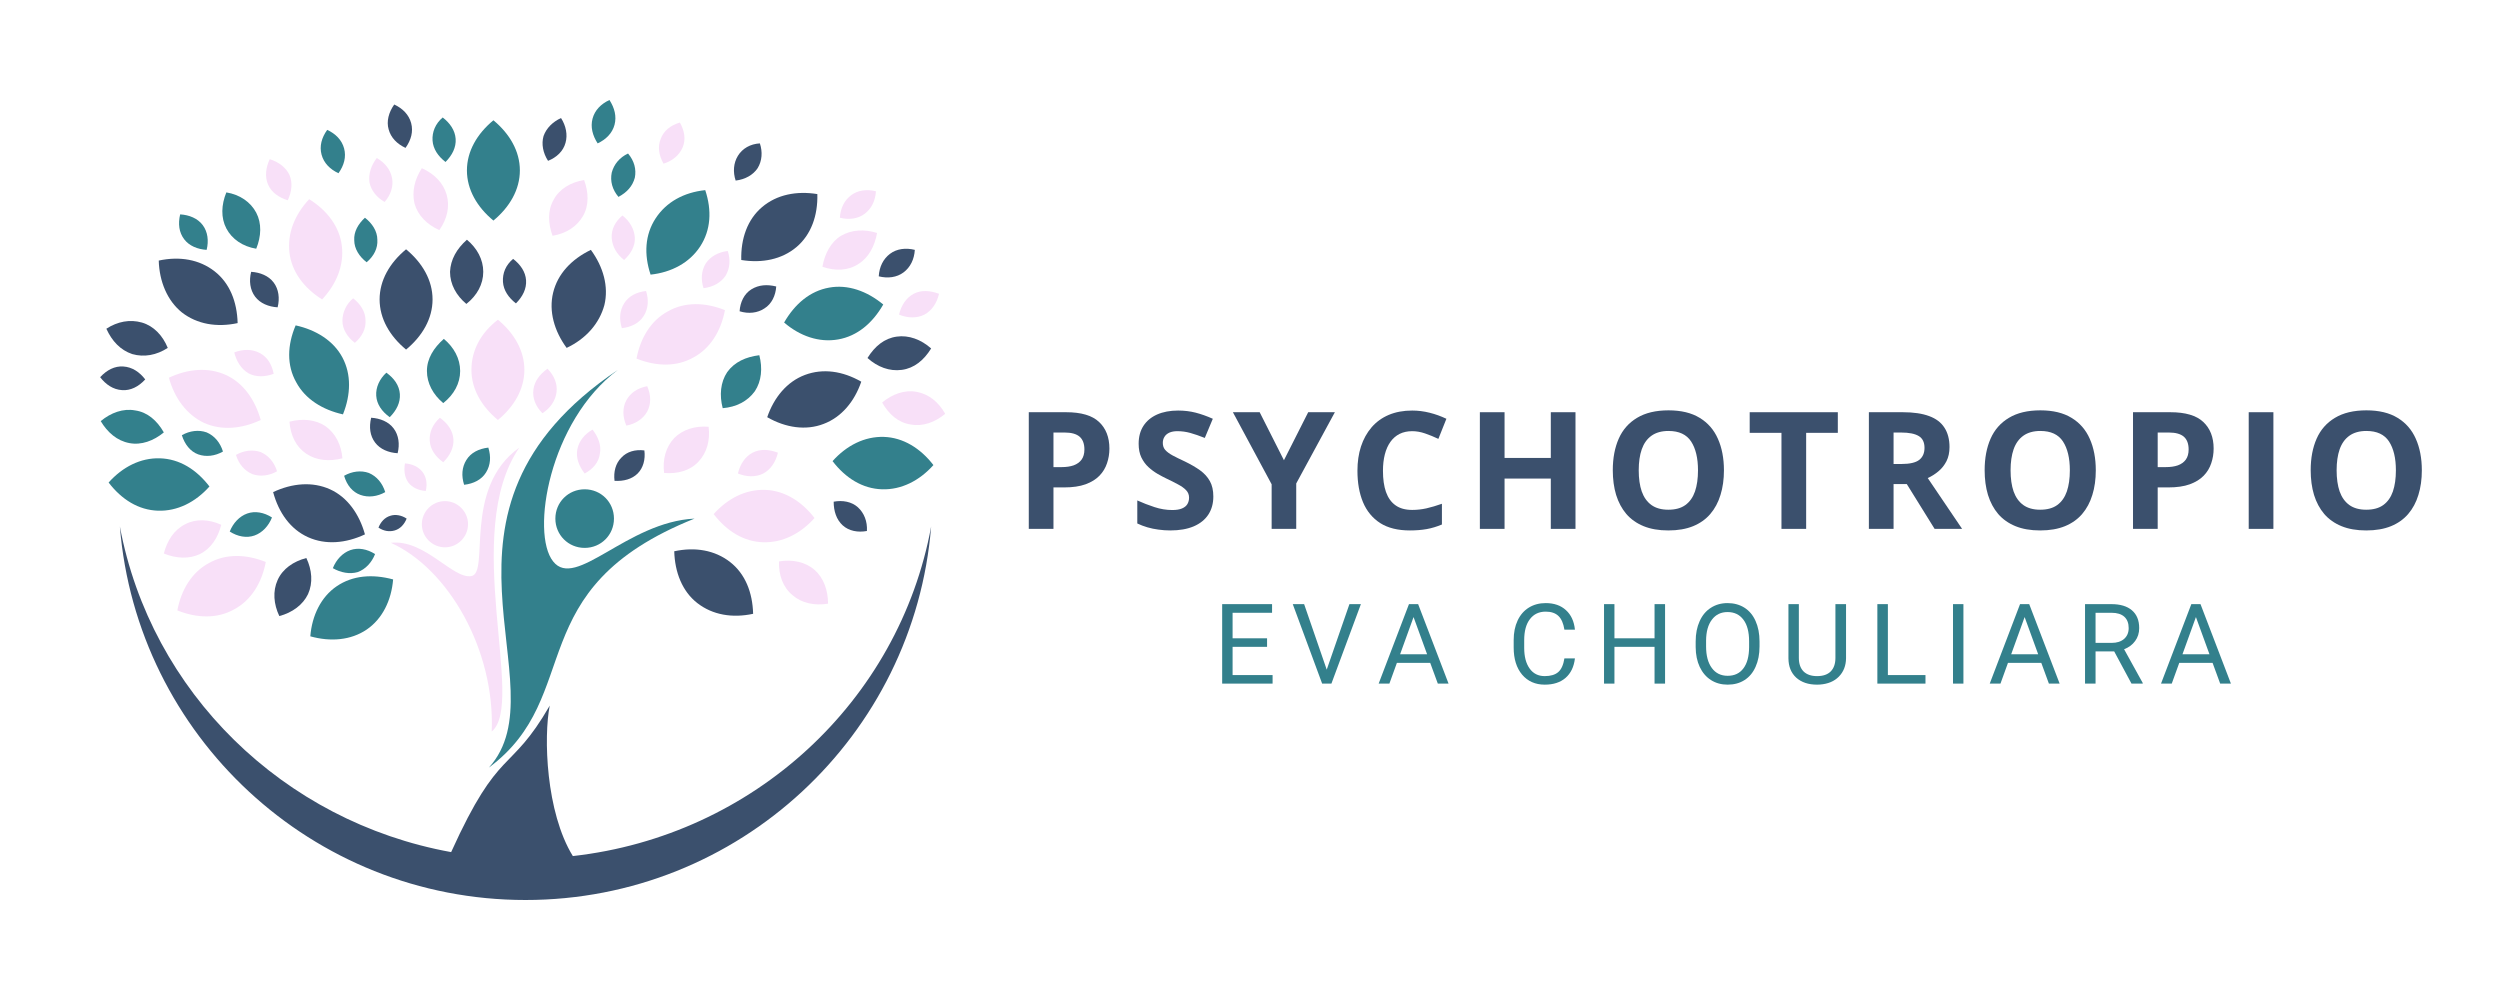 <?xml version="1.0" encoding="UTF-8"?>
<svg xmlns="http://www.w3.org/2000/svg" xmlns:xlink="http://www.w3.org/1999/xlink" width="500" zoomAndPan="magnify" viewBox="0 0 375 150" height="200" preserveAspectRatio="xMidYMid meet" version="1.0">
  <defs>
    <g></g>
    <clipPath id="5a219812d1">
      <path d="M 132 58 L 141.75 58 L 141.75 64 L 132 64 Z M 132 58 " clip-rule="nonzero"></path>
    </clipPath>
  </defs>
  <path fill="#33808c" d="M 92.688 55.48 C 60.91 76.859 84.488 102.805 73.332 115.141 C 87.867 104.324 77.812 88.352 104.18 77.789 C 94.039 78.297 86.348 88.52 82.969 84.211 C 79.586 79.984 82.375 63.168 92.688 55.48 Z M 92.688 55.48 " fill-opacity="1" fill-rule="nonzero"></path>
  <path fill="#f8e0f8" d="M 73.758 109.73 C 78.91 105.508 69.109 79.984 77.898 67.141 C 69.363 73.227 73.504 85.902 70.715 86.41 C 67.926 86.914 63.699 80.832 58.629 81.422 C 67.25 85.309 74.262 97.48 73.758 109.73 Z M 73.758 109.73 " fill-opacity="1" fill-rule="nonzero"></path>
  <path fill="#f8e0f8" d="M 70.715 55.48 C 70.715 58.352 72.234 60.973 74.688 63 C 77.137 60.973 78.656 58.352 78.656 55.48 C 78.656 52.605 77.137 49.984 74.688 47.957 C 72.152 49.902 70.715 52.52 70.715 55.48 Z M 70.715 55.48 " fill-opacity="1" fill-rule="nonzero"></path>
  <path fill="#33808c" d="M 70.039 25.562 C 70.039 28.438 71.559 31.055 74.012 33.086 C 76.461 31.055 77.98 28.438 77.98 25.562 C 77.98 22.691 76.461 20.07 74.012 18.043 C 71.559 20.07 70.039 22.691 70.039 25.562 Z M 70.039 25.562 " fill-opacity="1" fill-rule="nonzero"></path>
  <path fill="#3b506d" d="M 82.969 43.902 C 82.293 46.691 83.137 49.648 84.996 52.184 C 87.867 50.832 89.898 48.551 90.656 45.762 C 91.332 42.973 90.488 40.016 88.629 37.48 C 85.672 38.914 83.645 41.113 82.969 43.902 Z M 82.969 43.902 " fill-opacity="1" fill-rule="nonzero"></path>
  <path fill="#3b506d" d="M 56.941 44.914 C 56.941 47.789 58.461 50.41 60.91 52.438 C 63.363 50.41 64.883 47.789 64.883 44.914 C 64.883 42.043 63.363 39.422 60.91 37.395 C 58.461 39.422 56.941 42.043 56.941 44.914 Z M 56.941 44.914 " fill-opacity="1" fill-rule="nonzero"></path>
  <path fill="#3b506d" d="M 114.32 31.055 C 112.121 32.914 111.109 35.789 111.191 39 C 114.32 39.508 117.277 38.914 119.477 37.055 C 121.672 35.195 122.688 32.324 122.602 29.113 C 119.477 28.605 116.516 29.195 114.32 31.055 Z M 114.32 31.055 " fill-opacity="1" fill-rule="nonzero"></path>
  <path fill="#33808c" d="M 98.348 32.746 C 96.742 35.195 96.574 38.156 97.586 41.195 C 100.715 40.859 103.418 39.422 105.023 36.973 C 106.629 34.52 106.797 31.562 105.785 28.52 C 102.574 28.859 99.953 30.297 98.348 32.746 Z M 98.348 32.746 " fill-opacity="1" fill-rule="nonzero"></path>
  <path fill="#f8e0f8" d="M 100.207 46.691 C 97.672 48.043 96.066 50.66 95.477 53.789 C 98.434 54.973 101.477 55.055 104.012 53.621 C 106.547 52.27 108.152 49.648 108.742 46.52 C 105.785 45.34 102.742 45.254 100.207 46.691 Z M 100.207 46.691 " fill-opacity="1" fill-rule="nonzero"></path>
  <path fill="#f8e0f8" d="M 31.332 84.465 C 28.797 85.816 27.191 88.438 26.602 91.562 C 29.559 92.746 32.602 92.832 35.137 91.395 C 37.672 90.043 39.277 87.422 39.867 84.297 C 36.91 83.113 33.867 83.027 31.332 84.465 Z M 31.332 84.465 " fill-opacity="1" fill-rule="nonzero"></path>
  <path fill="#f8e0f8" d="M 114.742 73.48 C 111.867 73.395 109.164 74.746 107.051 77.113 C 108.996 79.648 111.531 81.254 114.488 81.34 C 117.363 81.422 120.066 80.07 122.18 77.703 C 120.234 75.168 117.617 73.562 114.742 73.48 Z M 114.742 73.48 " fill-opacity="1" fill-rule="nonzero"></path>
  <path fill="#33808c" d="M 23.98 68.746 C 21.109 68.66 18.406 70.016 16.293 72.379 C 18.234 74.914 20.77 76.52 23.727 76.605 C 26.602 76.691 29.305 75.34 31.418 72.973 C 29.477 70.438 26.941 68.832 23.98 68.746 Z M 23.98 68.746 " fill-opacity="1" fill-rule="nonzero"></path>
  <path fill="#33808c" d="M 132.574 65.535 C 129.699 65.449 126.996 66.805 124.883 69.168 C 126.828 71.703 129.363 73.309 132.32 73.395 C 135.191 73.48 137.898 72.125 140.012 69.762 C 138.066 67.227 135.445 65.621 132.574 65.535 Z M 132.574 65.535 " fill-opacity="1" fill-rule="nonzero"></path>
  <path fill="#33808c" d="M 50.516 87.93 C 48.152 89.535 46.797 92.324 46.547 95.449 C 49.586 96.297 52.629 96.043 54.996 94.438 C 57.363 92.832 58.715 90.043 58.969 86.914 C 55.84 86.07 52.883 86.324 50.516 87.93 Z M 50.516 87.93 " fill-opacity="1" fill-rule="nonzero"></path>
  <path fill="#3b506d" d="M 46.207 80.578 C 48.828 81.762 51.867 81.508 54.742 80.156 C 53.898 77.113 52.121 74.578 49.504 73.395 C 46.883 72.211 43.84 72.465 40.969 73.816 C 41.812 76.945 43.586 79.395 46.207 80.578 Z M 46.207 80.578 " fill-opacity="1" fill-rule="nonzero"></path>
  <path fill="#f8e0f8" d="M 30.574 63.422 C 33.191 64.605 36.234 64.352 39.109 63 C 38.262 59.957 36.488 57.422 33.867 56.238 C 31.25 55.055 28.207 55.309 25.332 56.66 C 26.18 59.703 27.953 62.156 30.574 63.422 Z M 30.574 63.422 " fill-opacity="1" fill-rule="nonzero"></path>
  <path fill="#33808c" d="M 19.418 66.465 C 21.191 66.805 23.051 66.125 24.574 64.859 C 23.559 63.086 22.121 61.816 20.262 61.562 C 18.488 61.227 16.629 61.902 15.109 63.168 C 16.121 64.859 17.559 66.125 19.418 66.465 Z M 19.418 66.465 " fill-opacity="1" fill-rule="nonzero"></path>
  <path fill="#3b506d" d="M 19.84 53.113 C 21.617 53.621 23.477 53.281 25.164 52.184 C 24.406 50.324 23.051 48.887 21.277 48.379 C 19.504 47.875 17.645 48.211 15.953 49.309 C 16.797 51.168 18.066 52.52 19.84 53.113 Z M 19.84 53.113 " fill-opacity="1" fill-rule="nonzero"></path>
  <path fill="#33808c" d="M 33.953 34.27 C 34.797 35.875 36.406 36.973 38.434 37.309 C 39.191 35.449 39.277 33.508 38.434 31.902 C 37.586 30.297 35.98 29.195 33.953 28.859 C 33.191 30.719 33.109 32.66 33.953 34.27 Z M 33.953 34.27 " fill-opacity="1" fill-rule="nonzero"></path>
  <path fill="#3b506d" d="M 67.504 40.773 C 67.504 42.633 68.434 44.324 69.953 45.59 C 71.559 44.324 72.488 42.633 72.488 40.773 C 72.488 38.914 71.559 37.227 70.039 35.957 C 68.516 37.309 67.586 38.914 67.504 40.773 Z M 67.504 40.773 " fill-opacity="1" fill-rule="nonzero"></path>
  <path fill="#f8e0f8" d="M 83.051 29.957 C 82.121 31.562 82.207 33.508 82.883 35.367 C 84.91 35.027 86.516 34.016 87.445 32.41 C 88.375 30.805 88.293 28.859 87.617 27 C 85.586 27.34 83.898 28.352 83.051 29.957 Z M 83.051 29.957 " fill-opacity="1" fill-rule="nonzero"></path>
  <path fill="#33808c" d="M 64.039 55.648 C 64.039 57.508 64.969 59.195 66.488 60.465 C 68.094 59.195 69.023 57.508 69.023 55.648 C 69.023 53.789 68.094 52.098 66.574 50.832 C 65.051 52.184 64.039 53.789 64.039 55.648 Z M 64.039 55.648 " fill-opacity="1" fill-rule="nonzero"></path>
  <path fill="#33808c" d="M 109.082 55.816 C 108.066 57.34 107.898 59.281 108.406 61.227 C 110.434 61.055 112.121 60.211 113.223 58.691 C 114.234 57.168 114.402 55.227 113.898 53.281 C 111.867 53.535 110.18 54.297 109.082 55.816 Z M 109.082 55.816 " fill-opacity="1" fill-rule="nonzero"></path>
  <path fill="#f8e0f8" d="M 101.137 65.703 C 99.867 67.055 99.363 68.914 99.617 70.945 C 101.645 71.113 103.504 70.605 104.77 69.254 C 106.039 67.902 106.547 66.043 106.293 64.016 C 104.262 63.844 102.402 64.438 101.137 65.703 Z M 101.137 65.703 " fill-opacity="1" fill-rule="nonzero"></path>
  <path fill="#3b506d" d="M 93.191 68.66 C 92.348 69.508 92.012 70.773 92.18 72.125 C 93.531 72.211 94.797 71.875 95.645 71.027 C 96.488 70.184 96.828 68.914 96.656 67.562 C 95.305 67.395 94.039 67.73 93.191 68.66 Z M 93.191 68.66 " fill-opacity="1" fill-rule="nonzero"></path>
  <path fill="#f8e0f8" d="M 126.152 35.367 C 124.629 36.297 123.699 38.07 123.363 40.016 C 125.305 40.691 127.25 40.605 128.77 39.59 C 130.293 38.66 131.223 36.887 131.559 34.945 C 129.699 34.352 127.758 34.438 126.152 35.367 Z M 126.152 35.367 " fill-opacity="1" fill-rule="nonzero"></path>
  <path fill="#3b506d" d="M 134.516 50.492 C 132.656 50.746 131.223 51.93 130.121 53.703 C 131.645 55.055 133.418 55.73 135.277 55.48 C 137.137 55.227 138.574 54.043 139.672 52.27 C 138.152 50.914 136.293 50.238 134.516 50.492 Z M 134.516 50.492 " fill-opacity="1" fill-rule="nonzero"></path>
  <g clip-path="url(#5a219812d1)">
    <path fill="#f8e0f8" d="M 137.477 58.773 C 135.699 58.438 133.84 59.113 132.32 60.379 C 133.332 62.156 134.77 63.422 136.629 63.676 C 138.406 64.016 140.262 63.34 141.785 62.07 C 140.77 60.297 139.332 59.113 137.477 58.773 Z M 137.477 58.773 " fill-opacity="1" fill-rule="nonzero"></path>
  </g>
  <path fill="#f8e0f8" d="M 122.18 85.48 C 120.828 84.297 118.883 83.875 116.855 84.211 C 116.77 86.238 117.445 88.098 118.883 89.281 C 120.234 90.465 122.18 90.887 124.207 90.551 C 124.207 88.52 123.531 86.66 122.18 85.48 Z M 122.18 85.48 " fill-opacity="1" fill-rule="nonzero"></path>
  <path fill="#3b506d" d="M 128.688 76.098 C 127.758 75.254 126.406 75 125.051 75.254 C 125.051 76.691 125.477 77.957 126.406 78.805 C 127.332 79.648 128.688 79.902 130.039 79.648 C 130.121 78.211 129.617 76.945 128.688 76.098 Z M 128.688 76.098 " fill-opacity="1" fill-rule="nonzero"></path>
  <path fill="#f8e0f8" d="M 112.883 67.902 C 111.785 68.492 111.023 69.59 110.688 71.027 C 111.953 71.535 113.305 71.621 114.488 71.027 C 115.586 70.438 116.348 69.34 116.688 67.902 C 115.332 67.395 114.066 67.309 112.883 67.902 Z M 112.883 67.902 " fill-opacity="1" fill-rule="nonzero"></path>
  <path fill="#f8e0f8" d="M 137.051 44.07 C 135.953 44.66 135.191 45.762 134.855 47.195 C 136.121 47.703 137.477 47.789 138.656 47.195 C 139.758 46.605 140.516 45.508 140.855 44.07 C 139.504 43.562 138.152 43.48 137.051 44.07 Z M 137.051 44.07 " fill-opacity="1" fill-rule="nonzero"></path>
  <path fill="#3b506d" d="M 112.715 43.395 C 111.617 44.07 111.023 45.34 110.941 46.691 C 112.293 47.113 113.645 46.945 114.656 46.27 C 115.758 45.59 116.348 44.324 116.434 42.973 C 115.082 42.633 113.812 42.719 112.715 43.395 Z M 112.715 43.395 " fill-opacity="1" fill-rule="nonzero"></path>
  <path fill="#f8e0f8" d="M 91.758 35.703 C 91.84 36.973 92.516 38.156 93.617 39 C 94.629 38.07 95.305 36.887 95.223 35.621 C 95.137 34.352 94.461 33.168 93.363 32.324 C 92.348 33.168 91.672 34.352 91.758 35.703 Z M 91.758 35.703 " fill-opacity="1" fill-rule="nonzero"></path>
  <path fill="#33808c" d="M 88.883 17.789 C 88.547 19.055 88.883 20.324 89.645 21.508 C 90.91 20.914 91.84 19.984 92.18 18.719 C 92.516 17.449 92.18 16.184 91.418 15 C 90.152 15.59 89.223 16.52 88.883 17.789 Z M 88.883 17.789 " fill-opacity="1" fill-rule="nonzero"></path>
  <path fill="#f8e0f8" d="M 105.867 39.508 C 105.191 40.605 105.109 41.957 105.531 43.227 C 106.969 43.055 108.152 42.379 108.828 41.367 C 109.504 40.27 109.586 38.914 109.164 37.648 C 107.727 37.816 106.547 38.492 105.867 39.508 Z M 105.867 39.508 " fill-opacity="1" fill-rule="nonzero"></path>
  <path fill="#3b506d" d="M 110.688 23.367 C 110.012 24.465 109.926 25.816 110.348 27.086 C 111.785 26.914 112.969 26.238 113.645 25.227 C 114.32 24.125 114.402 22.773 113.98 21.508 C 112.547 21.59 111.363 22.27 110.688 23.367 Z M 110.688 23.367 " fill-opacity="1" fill-rule="nonzero"></path>
  <path fill="#f8e0f8" d="M 127.672 29.281 C 126.656 30.043 126.066 31.227 125.98 32.66 C 127.332 33 128.688 32.832 129.699 32.07 C 130.715 31.309 131.305 30.125 131.391 28.691 C 130.039 28.352 128.688 28.52 127.672 29.281 Z M 127.672 29.281 " fill-opacity="1" fill-rule="nonzero"></path>
  <path fill="#3b506d" d="M 133.504 38.07 C 132.488 38.832 131.898 40.016 131.812 41.449 C 133.164 41.789 134.516 41.621 135.531 40.859 C 136.547 40.098 137.137 38.914 137.223 37.48 C 135.867 37.141 134.516 37.309 133.504 38.07 Z M 133.504 38.07 " fill-opacity="1" fill-rule="nonzero"></path>
  <path fill="#f8e0f8" d="M 93.617 45.508 C 92.941 46.605 92.855 47.875 93.277 49.227 C 94.715 49.055 95.898 48.465 96.574 47.367 C 97.25 46.27 97.332 45 96.91 43.648 C 95.477 43.816 94.293 44.41 93.617 45.508 Z M 93.617 45.508 " fill-opacity="1" fill-rule="nonzero"></path>
  <path fill="#f8e0f8" d="M 99.109 20.832 C 98.602 22.016 98.855 23.367 99.531 24.551 C 100.883 24.125 101.898 23.281 102.402 22.098 C 102.91 20.914 102.656 19.562 101.98 18.379 C 100.547 18.805 99.531 19.648 99.109 20.832 Z M 99.109 20.832 " fill-opacity="1" fill-rule="nonzero"></path>
  <path fill="#33808c" d="M 69.953 69 C 69.277 70.098 69.191 71.367 69.617 72.719 C 71.051 72.551 72.234 71.957 72.91 70.859 C 73.586 69.762 73.672 68.492 73.25 67.141 C 71.812 67.309 70.629 67.902 69.953 69 Z M 69.953 69 " fill-opacity="1" fill-rule="nonzero"></path>
  <path fill="#3b506d" d="M 75.445 42.297 C 75.531 43.562 76.293 44.66 77.391 45.508 C 78.406 44.492 78.996 43.309 78.91 42.043 C 78.828 40.773 78.066 39.676 76.969 38.832 C 75.867 39.762 75.363 40.945 75.445 42.297 Z M 75.445 42.297 " fill-opacity="1" fill-rule="nonzero"></path>
  <path fill="#3b506d" d="M 81.531 20.41 C 81.191 21.59 81.445 22.945 82.207 24.125 C 83.477 23.621 84.488 22.691 84.828 21.422 C 85.164 20.238 84.91 18.887 84.152 17.703 C 82.883 18.297 81.953 19.227 81.531 20.41 Z M 81.531 20.41 " fill-opacity="1" fill-rule="nonzero"></path>
  <path fill="#33808c" d="M 91.758 25.902 C 91.504 27.168 91.84 28.438 92.77 29.535 C 94.039 28.859 94.883 27.93 95.223 26.66 C 95.477 25.395 95.137 24.125 94.207 23.027 C 92.941 23.621 92.094 24.633 91.758 25.902 Z M 91.758 25.902 " fill-opacity="1" fill-rule="nonzero"></path>
  <path fill="#33808c" d="M 64.883 21.086 C 64.969 22.352 65.727 23.449 66.828 24.297 C 67.84 23.281 68.434 22.098 68.348 20.832 C 68.262 19.562 67.504 18.465 66.406 17.621 C 65.305 18.551 64.797 19.816 64.883 21.086 Z M 64.883 21.086 " fill-opacity="1" fill-rule="nonzero"></path>
  <path fill="#f8e0f8" d="M 93.953 60.043 C 93.363 61.141 93.363 62.492 93.953 63.844 C 95.305 63.59 96.488 62.832 97.082 61.73 C 97.672 60.633 97.672 59.281 97.082 57.93 C 95.645 58.184 94.547 58.945 93.953 60.043 Z M 93.953 60.043 " fill-opacity="1" fill-rule="nonzero"></path>
  <path fill="#f8e0f8" d="M 86.602 67.395 C 86.348 68.66 86.855 69.93 87.699 71.027 C 88.969 70.352 89.812 69.34 89.98 68.07 C 90.234 66.805 89.727 65.535 88.883 64.438 C 87.699 65.113 86.855 66.125 86.602 67.395 Z M 86.602 67.395 " fill-opacity="1" fill-rule="nonzero"></path>
  <path fill="#f8e0f8" d="M 80.012 58.438 C 79.84 59.703 80.348 60.973 81.363 61.984 C 82.547 61.227 83.305 60.125 83.477 58.859 C 83.645 57.59 83.137 56.324 82.121 55.309 C 80.941 56.156 80.18 57.168 80.012 58.438 Z M 80.012 58.438 " fill-opacity="1" fill-rule="nonzero"></path>
  <path fill="#33808c" d="M 56.434 59.367 C 56.516 60.633 57.277 61.73 58.461 62.578 C 59.477 61.562 60.066 60.379 59.98 59.113 C 59.898 57.844 59.137 56.746 57.953 55.902 C 56.941 56.832 56.348 58.098 56.434 59.367 Z M 56.434 59.367 " fill-opacity="1" fill-rule="nonzero"></path>
  <path fill="#f8e0f8" d="M 64.461 66.125 C 64.547 67.395 65.305 68.492 66.488 69.34 C 67.504 68.324 68.094 67.141 68.012 65.875 C 67.926 64.605 67.164 63.508 65.98 62.66 C 64.883 63.676 64.375 64.859 64.461 66.125 Z M 64.461 66.125 " fill-opacity="1" fill-rule="nonzero"></path>
  <path fill="#f8e0f8" d="M 55.418 27.34 C 55.672 28.605 56.516 29.621 57.699 30.297 C 58.629 29.195 59.051 27.93 58.797 26.66 C 58.547 25.395 57.699 24.379 56.516 23.703 C 55.672 24.805 55.25 26.07 55.418 27.34 Z M 55.418 27.34 " fill-opacity="1" fill-rule="nonzero"></path>
  <path fill="#f8e0f8" d="M 37.25 55.984 C 38.348 56.578 39.699 56.578 41.051 56.07 C 40.797 54.719 40.121 53.535 38.941 52.945 C 37.84 52.352 36.488 52.352 35.137 52.859 C 35.477 54.211 36.152 55.309 37.25 55.984 Z M 37.25 55.984 " fill-opacity="1" fill-rule="nonzero"></path>
  <path fill="#3b506d" d="M 38.262 44.492 C 39.023 45.508 40.293 46.016 41.645 46.098 C 41.98 44.746 41.812 43.395 41.051 42.379 C 40.293 41.367 39.023 40.859 37.672 40.773 C 37.332 42.125 37.504 43.48 38.262 44.492 Z M 38.262 44.492 " fill-opacity="1" fill-rule="nonzero"></path>
  <path fill="#3b506d" d="M 56.262 66.379 C 57.023 67.395 58.293 67.902 59.645 67.984 C 59.98 66.633 59.812 65.281 59.051 64.27 C 58.293 63.254 57.023 62.746 55.672 62.66 C 55.332 64.098 55.504 65.367 56.262 66.379 Z M 56.262 66.379 " fill-opacity="1" fill-rule="nonzero"></path>
  <path fill="#f8e0f8" d="M 40.207 27.676 C 40.715 28.859 41.812 29.621 43.164 30.043 C 43.758 28.773 43.926 27.422 43.418 26.238 C 42.91 25.141 41.812 24.297 40.461 23.875 C 39.867 25.141 39.699 26.492 40.207 27.676 Z M 40.207 27.676 " fill-opacity="1" fill-rule="nonzero"></path>
  <path fill="#3b506d" d="M 58.293 19.395 C 58.629 20.66 59.559 21.59 60.828 22.184 C 61.672 21 62.012 19.73 61.672 18.465 C 61.332 17.195 60.406 16.27 59.137 15.676 C 58.293 16.859 57.953 18.211 58.293 19.395 Z M 58.293 19.395 " fill-opacity="1" fill-rule="nonzero"></path>
  <path fill="#33808c" d="M 48.234 23.195 C 48.574 24.465 49.504 25.395 50.77 25.984 C 51.617 24.805 51.953 23.535 51.617 22.27 C 51.277 21 50.348 20.07 49.082 19.48 C 48.234 20.66 47.898 21.93 48.234 23.195 Z M 48.234 23.195 " fill-opacity="1" fill-rule="nonzero"></path>
  <path fill="#f8e0f8" d="M 61.25 72.379 C 61.84 73.141 62.77 73.562 63.867 73.648 C 64.121 72.551 63.953 71.535 63.363 70.773 C 62.77 70.016 61.84 69.59 60.742 69.508 C 60.574 70.52 60.656 71.535 61.25 72.379 Z M 61.25 72.379 " fill-opacity="1" fill-rule="nonzero"></path>
  <path fill="#33808c" d="M 27.617 35.875 C 28.375 36.887 29.645 37.395 30.996 37.48 C 31.332 36.125 31.164 34.773 30.406 33.762 C 29.645 32.746 28.375 32.238 27.023 32.156 C 26.688 33.59 26.855 34.859 27.617 35.875 Z M 27.617 35.875 " fill-opacity="1" fill-rule="nonzero"></path>
  <path fill="#f8e0f8" d="M 37.84 71.113 C 39.023 71.535 40.375 71.367 41.559 70.691 C 41.137 69.34 40.293 68.324 39.109 67.816 C 37.926 67.395 36.574 67.562 35.391 68.238 C 35.812 69.59 36.656 70.605 37.84 71.113 Z M 37.84 71.113 " fill-opacity="1" fill-rule="nonzero"></path>
  <path fill="#33808c" d="M 54.066 74.238 C 55.25 74.66 56.602 74.492 57.785 73.816 C 57.363 72.465 56.516 71.449 55.332 70.945 C 54.152 70.52 52.797 70.691 51.617 71.367 C 52.039 72.805 52.883 73.816 54.066 74.238 Z M 54.066 74.238 " fill-opacity="1" fill-rule="nonzero"></path>
  <path fill="#33808c" d="M 38.18 80.324 C 39.363 79.902 40.293 78.887 40.797 77.621 C 39.617 76.859 38.262 76.605 37.082 77.027 C 35.898 77.449 34.969 78.465 34.461 79.73 C 35.645 80.492 36.996 80.746 38.18 80.324 Z M 38.18 80.324 " fill-opacity="1" fill-rule="nonzero"></path>
  <path fill="#33808c" d="M 53.645 85.816 C 54.828 85.395 55.758 84.379 56.262 83.113 C 55.082 82.352 53.727 82.098 52.547 82.52 C 51.363 82.945 50.434 83.957 49.926 85.227 C 51.109 85.902 52.461 86.156 53.645 85.816 Z M 53.645 85.816 " fill-opacity="1" fill-rule="nonzero"></path>
  <path fill="#3b506d" d="M 59.223 79.562 C 60.066 79.309 60.656 78.633 60.996 77.789 C 60.234 77.281 59.305 77.113 58.547 77.367 C 57.699 77.621 57.109 78.297 56.77 79.141 C 57.531 79.648 58.375 79.816 59.223 79.562 Z M 59.223 79.562 " fill-opacity="1" fill-rule="nonzero"></path>
  <path fill="#3b506d" d="M 18.32 58.52 C 19.586 58.605 20.77 58.016 21.785 56.914 C 20.941 55.816 19.84 55.055 18.488 54.973 C 17.223 54.887 16.039 55.48 15.023 56.578 C 15.867 57.676 16.969 58.438 18.32 58.52 Z M 18.32 58.52 " fill-opacity="1" fill-rule="nonzero"></path>
  <path fill="#33808c" d="M 29.727 68.156 C 30.91 68.578 32.262 68.41 33.445 67.73 C 33.023 66.379 32.18 65.367 30.996 64.859 C 29.812 64.438 28.461 64.605 27.277 65.281 C 27.699 66.633 28.547 67.73 29.727 68.156 Z M 29.727 68.156 " fill-opacity="1" fill-rule="nonzero"></path>
  <path fill="#f8e0f8" d="M 51.363 48.125 C 51.363 49.395 52.121 50.578 53.223 51.422 C 54.32 50.492 54.91 49.309 54.828 48.043 C 54.828 46.773 54.066 45.59 52.969 44.746 C 51.953 45.59 51.363 46.859 51.363 48.125 Z M 51.363 48.125 " fill-opacity="1" fill-rule="nonzero"></path>
  <path fill="#33808c" d="M 53.137 36.043 C 53.137 37.309 53.898 38.492 54.996 39.34 C 56.094 38.41 56.688 37.227 56.602 35.957 C 56.602 34.691 55.84 33.508 54.742 32.66 C 53.727 33.59 53.051 34.773 53.137 36.043 Z M 53.137 36.043 " fill-opacity="1" fill-rule="nonzero"></path>
  <path fill="#f8e0f8" d="M 45.953 68.07 C 47.477 69.086 49.418 69.254 51.363 68.746 C 51.191 66.719 50.348 65.027 48.828 63.93 C 47.305 62.914 45.363 62.746 43.418 63.254 C 43.586 65.367 44.434 67.055 45.953 68.07 Z M 45.953 68.07 " fill-opacity="1" fill-rule="nonzero"></path>
  <path fill="#f8e0f8" d="M 62.18 30.551 C 62.688 32.324 64.039 33.676 65.898 34.52 C 67.082 32.832 67.504 30.973 66.996 29.195 C 66.488 27.422 65.137 26.07 63.277 25.227 C 62.18 26.914 61.758 28.773 62.18 30.551 Z M 62.18 30.551 " fill-opacity="1" fill-rule="nonzero"></path>
  <path fill="#f8e0f8" d="M 29.98 83.113 C 31.672 82.27 32.688 80.66 33.191 78.719 C 31.332 77.875 29.391 77.789 27.785 78.633 C 26.094 79.48 25.082 81.086 24.574 83.027 C 26.434 83.789 28.375 83.875 29.98 83.113 Z M 29.98 83.113 " fill-opacity="1" fill-rule="nonzero"></path>
  <path fill="#3b506d" d="M 46.207 89.113 C 46.969 87.422 46.797 85.48 45.953 83.703 C 44.012 84.211 42.406 85.309 41.645 87 C 40.883 88.691 41.051 90.633 41.898 92.41 C 43.84 91.902 45.445 90.719 46.207 89.113 Z M 46.207 89.113 " fill-opacity="1" fill-rule="nonzero"></path>
  <path fill="#3b506d" d="M 123.531 63.59 C 126.234 62.578 128.18 60.211 129.191 57.254 C 126.402 55.648 123.445 55.227 120.742 56.238 C 118.039 57.254 116.094 59.621 115.082 62.578 C 117.867 64.184 120.91 64.605 123.531 63.59 Z M 123.531 63.59 " fill-opacity="1" fill-rule="nonzero"></path>
  <path fill="#33808c" d="M 125.727 50.914 C 128.602 50.41 130.883 48.465 132.488 45.676 C 130.039 43.648 127.164 42.633 124.375 43.141 C 121.504 43.648 119.223 45.59 117.617 48.379 C 119.98 50.41 122.855 51.422 125.727 50.914 Z M 125.727 50.914 " fill-opacity="1" fill-rule="nonzero"></path>
  <path fill="#3b506d" d="M 104.602 90.465 C 106.883 92.238 109.84 92.746 112.969 92.07 C 112.883 88.859 111.785 86.07 109.504 84.297 C 107.223 82.52 104.262 82.016 101.137 82.691 C 101.223 85.816 102.32 88.691 104.602 90.465 Z M 104.602 90.465 " fill-opacity="1" fill-rule="nonzero"></path>
  <path fill="#3b506d" d="M 27.277 46.859 C 29.559 48.633 32.516 49.141 35.645 48.465 C 35.559 45.254 34.461 42.465 32.18 40.691 C 29.898 38.914 26.941 38.41 23.812 39.086 C 23.898 42.211 25.082 45.086 27.277 46.859 Z M 27.277 46.859 " fill-opacity="1" fill-rule="nonzero"></path>
  <path fill="#33808c" d="M 44.434 57.34 C 45.785 59.875 48.406 61.48 51.445 62.156 C 52.629 59.195 52.715 56.156 51.363 53.621 C 50.012 51.086 47.391 49.48 44.348 48.805 C 43.082 51.762 42.996 54.805 44.434 57.34 Z M 44.434 57.34 " fill-opacity="1" fill-rule="nonzero"></path>
  <path fill="#f8e0f8" d="M 43.418 37.902 C 43.758 40.773 45.617 43.227 48.32 44.914 C 50.516 42.551 51.617 39.762 51.277 36.887 C 50.941 34.016 49.082 31.562 46.375 29.875 C 44.18 32.238 43.082 35.027 43.418 37.902 Z M 43.418 37.902 " fill-opacity="1" fill-rule="nonzero"></path>
  <path fill="#f8e0f8" d="M 70.207 78.633 C 70.207 80.492 68.688 82.098 66.742 82.098 C 64.883 82.098 63.277 80.578 63.277 78.633 C 63.277 76.773 64.797 75.168 66.742 75.168 C 68.688 75.168 70.207 76.773 70.207 78.633 Z M 70.207 78.633 " fill-opacity="1" fill-rule="nonzero"></path>
  <path fill="#33808c" d="M 92.094 77.789 C 92.094 80.238 90.152 82.184 87.699 82.184 C 85.25 82.184 83.305 80.238 83.305 77.789 C 83.305 75.34 85.25 73.395 87.699 73.395 C 90.152 73.395 92.094 75.34 92.094 77.789 Z M 92.094 77.789 " fill-opacity="1" fill-rule="nonzero"></path>
  <path fill="#3b506d" d="M 85.926 128.41 C 81.867 121.816 81.531 110.492 82.461 105.844 C 76.461 116.238 74.941 111.762 67.672 127.816 C 42.488 123.254 22.629 103.816 17.98 78.973 C 20.516 110.324 46.797 135 78.828 135 C 110.855 135 137.137 110.324 139.672 78.973 C 134.855 105.168 113.051 125.367 85.926 128.41 Z M 85.926 128.41 " fill-opacity="1" fill-rule="nonzero"></path>
  <g fill="#3b506d" fill-opacity="1">
    <g transform="translate(152.114, 79.332)">
      <g>
        <path d="M 7.797 -17.5 C 10.055 -17.5 11.703 -17.016 12.734 -16.047 C 13.773 -15.078 14.297 -13.742 14.297 -12.047 C 14.297 -11.273 14.176 -10.539 13.938 -9.844 C 13.707 -9.145 13.332 -8.523 12.812 -7.984 C 12.289 -7.441 11.594 -7.008 10.719 -6.688 C 9.852 -6.375 8.781 -6.219 7.5 -6.219 L 5.906 -6.219 L 5.906 0 L 2.203 0 L 2.203 -17.5 Z M 7.594 -14.453 L 5.906 -14.453 L 5.906 -9.266 L 7.141 -9.266 C 7.828 -9.266 8.426 -9.352 8.938 -9.531 C 9.445 -9.719 9.844 -10.004 10.125 -10.391 C 10.406 -10.785 10.547 -11.289 10.547 -11.906 C 10.547 -12.77 10.305 -13.41 9.828 -13.828 C 9.348 -14.242 8.602 -14.453 7.594 -14.453 Z M 7.594 -14.453 "></path>
      </g>
    </g>
  </g>
  <g fill="#3b506d" fill-opacity="1">
    <g transform="translate(169.469, 79.332)">
      <g>
        <path d="M 12.531 -4.859 C 12.531 -3.816 12.281 -2.91 11.781 -2.141 C 11.281 -1.379 10.547 -0.789 9.578 -0.375 C 8.617 0.031 7.453 0.234 6.078 0.234 C 5.473 0.234 4.879 0.191 4.297 0.109 C 3.723 0.035 3.172 -0.078 2.641 -0.234 C 2.109 -0.391 1.602 -0.582 1.125 -0.812 L 1.125 -4.266 C 1.957 -3.891 2.816 -3.555 3.703 -3.266 C 4.598 -2.973 5.488 -2.828 6.375 -2.828 C 6.977 -2.828 7.461 -2.906 7.828 -3.062 C 8.203 -3.219 8.473 -3.438 8.641 -3.719 C 8.805 -4 8.891 -4.32 8.891 -4.688 C 8.891 -5.125 8.742 -5.492 8.453 -5.797 C 8.16 -6.109 7.754 -6.398 7.234 -6.672 C 6.723 -6.953 6.145 -7.242 5.5 -7.547 C 5.094 -7.742 4.648 -7.977 4.172 -8.25 C 3.691 -8.531 3.234 -8.867 2.797 -9.266 C 2.367 -9.66 2.016 -10.145 1.734 -10.719 C 1.461 -11.289 1.328 -11.973 1.328 -12.766 C 1.328 -13.816 1.566 -14.711 2.047 -15.453 C 2.523 -16.191 3.207 -16.758 4.094 -17.156 C 4.988 -17.551 6.039 -17.75 7.25 -17.75 C 8.164 -17.75 9.035 -17.645 9.859 -17.438 C 10.68 -17.227 11.547 -16.922 12.453 -16.516 L 11.25 -13.641 C 10.445 -13.961 9.723 -14.211 9.078 -14.391 C 8.441 -14.566 7.797 -14.656 7.141 -14.656 C 6.672 -14.656 6.27 -14.582 5.938 -14.438 C 5.613 -14.289 5.367 -14.082 5.203 -13.812 C 5.035 -13.551 4.953 -13.242 4.953 -12.891 C 4.953 -12.473 5.07 -12.125 5.312 -11.844 C 5.562 -11.562 5.93 -11.285 6.422 -11.016 C 6.91 -10.754 7.523 -10.453 8.266 -10.109 C 9.148 -9.68 9.91 -9.238 10.547 -8.781 C 11.18 -8.32 11.672 -7.781 12.016 -7.156 C 12.359 -6.539 12.531 -5.773 12.531 -4.859 Z M 12.531 -4.859 "></path>
      </g>
    </g>
  </g>
  <g fill="#3b506d" fill-opacity="1">
    <g transform="translate(184.934, 79.332)">
      <g>
        <path d="M 7.656 -10.297 L 11.297 -17.5 L 15.297 -17.5 L 9.5 -6.812 L 9.5 0 L 5.812 0 L 5.812 -6.688 L 0 -17.5 L 4.016 -17.5 Z M 7.656 -10.297 "></path>
      </g>
    </g>
  </g>
  <g fill="#3b506d" fill-opacity="1">
    <g transform="translate(202.194, 79.332)">
      <g>
        <path d="M 9.641 -14.656 C 8.93 -14.656 8.301 -14.52 7.75 -14.25 C 7.207 -13.977 6.75 -13.582 6.375 -13.062 C 6 -12.539 5.719 -11.91 5.531 -11.172 C 5.344 -10.441 5.25 -9.617 5.25 -8.703 C 5.25 -7.461 5.398 -6.406 5.703 -5.531 C 6.016 -4.656 6.492 -3.988 7.141 -3.531 C 7.785 -3.07 8.617 -2.844 9.641 -2.844 C 10.348 -2.844 11.055 -2.922 11.766 -3.078 C 12.484 -3.242 13.258 -3.473 14.094 -3.766 L 14.094 -0.656 C 13.32 -0.332 12.562 -0.102 11.812 0.031 C 11.062 0.164 10.223 0.234 9.297 0.234 C 7.484 0.234 5.992 -0.133 4.828 -0.875 C 3.672 -1.625 2.812 -2.672 2.25 -4.016 C 1.695 -5.359 1.422 -6.926 1.422 -8.719 C 1.422 -10.051 1.598 -11.266 1.953 -12.359 C 2.316 -13.461 2.844 -14.414 3.531 -15.219 C 4.227 -16.031 5.086 -16.656 6.109 -17.094 C 7.141 -17.531 8.316 -17.75 9.641 -17.75 C 10.504 -17.75 11.375 -17.641 12.25 -17.422 C 13.125 -17.203 13.961 -16.898 14.766 -16.516 L 13.562 -13.5 C 12.906 -13.812 12.242 -14.082 11.578 -14.312 C 10.922 -14.539 10.273 -14.656 9.641 -14.656 Z M 9.641 -14.656 "></path>
      </g>
    </g>
  </g>
  <g fill="#3b506d" fill-opacity="1">
    <g transform="translate(219.777, 79.332)">
      <g>
        <path d="M 16.547 0 L 12.844 0 L 12.844 -7.547 L 5.906 -7.547 L 5.906 0 L 2.203 0 L 2.203 -17.5 L 5.906 -17.5 L 5.906 -10.641 L 12.844 -10.641 L 12.844 -17.5 L 16.547 -17.5 Z M 16.547 0 "></path>
      </g>
    </g>
  </g>
  <g fill="#3b506d" fill-opacity="1">
    <g transform="translate(240.497, 79.332)">
      <g>
        <path d="M 18.094 -8.781 C 18.094 -7.426 17.922 -6.195 17.578 -5.094 C 17.242 -3.988 16.734 -3.035 16.047 -2.234 C 15.367 -1.441 14.508 -0.832 13.469 -0.406 C 12.426 0.02 11.188 0.234 9.75 0.234 C 8.32 0.234 7.086 0.02 6.047 -0.406 C 5.004 -0.832 4.141 -1.441 3.453 -2.234 C 2.773 -3.035 2.266 -3.988 1.922 -5.094 C 1.586 -6.207 1.422 -7.441 1.422 -8.797 C 1.422 -10.609 1.719 -12.188 2.312 -13.531 C 2.906 -14.875 3.82 -15.914 5.062 -16.656 C 6.301 -17.406 7.875 -17.781 9.781 -17.781 C 11.676 -17.781 13.234 -17.406 14.453 -16.656 C 15.68 -15.914 16.594 -14.867 17.188 -13.516 C 17.789 -12.172 18.094 -10.594 18.094 -8.781 Z M 5.312 -8.781 C 5.312 -7.551 5.461 -6.492 5.766 -5.609 C 6.078 -4.734 6.562 -4.055 7.219 -3.578 C 7.875 -3.109 8.719 -2.875 9.75 -2.875 C 10.812 -2.875 11.664 -3.109 12.312 -3.578 C 12.969 -4.055 13.445 -4.734 13.75 -5.609 C 14.051 -6.492 14.203 -7.551 14.203 -8.781 C 14.203 -10.613 13.859 -12.055 13.172 -13.109 C 12.484 -14.16 11.352 -14.688 9.781 -14.688 C 8.738 -14.688 7.883 -14.445 7.219 -13.969 C 6.562 -13.5 6.078 -12.82 5.766 -11.938 C 5.461 -11.062 5.312 -10.008 5.312 -8.781 Z M 5.312 -8.781 "></path>
      </g>
    </g>
  </g>
  <g fill="#3b506d" fill-opacity="1">
    <g transform="translate(261.97, 79.332)">
      <g>
        <path d="M 8.953 0 L 5.25 0 L 5.25 -14.406 L 0.484 -14.406 L 0.484 -17.5 L 13.703 -17.5 L 13.703 -14.406 L 8.953 -14.406 Z M 8.953 0 "></path>
      </g>
    </g>
  </g>
  <g fill="#3b506d" fill-opacity="1">
    <g transform="translate(278.129, 79.332)">
      <g>
        <path d="M 7.297 -17.5 C 8.891 -17.5 10.203 -17.305 11.234 -16.922 C 12.266 -16.547 13.031 -15.969 13.531 -15.188 C 14.039 -14.414 14.297 -13.441 14.297 -12.266 C 14.297 -11.461 14.145 -10.758 13.844 -10.156 C 13.539 -9.562 13.141 -9.055 12.641 -8.641 C 12.148 -8.223 11.613 -7.883 11.031 -7.625 L 16.188 0 L 12.062 0 L 7.891 -6.719 L 5.906 -6.719 L 5.906 0 L 2.203 0 L 2.203 -17.5 Z M 7.031 -14.453 L 5.906 -14.453 L 5.906 -9.734 L 7.109 -9.734 C 8.336 -9.734 9.219 -9.938 9.75 -10.344 C 10.281 -10.758 10.547 -11.363 10.547 -12.156 C 10.547 -12.988 10.258 -13.578 9.688 -13.922 C 9.113 -14.273 8.227 -14.453 7.031 -14.453 Z M 7.031 -14.453 "></path>
      </g>
    </g>
  </g>
  <g fill="#3b506d" fill-opacity="1">
    <g transform="translate(296.275, 79.332)">
      <g>
        <path d="M 18.094 -8.781 C 18.094 -7.426 17.922 -6.195 17.578 -5.094 C 17.242 -3.988 16.734 -3.035 16.047 -2.234 C 15.367 -1.441 14.508 -0.832 13.469 -0.406 C 12.426 0.02 11.188 0.234 9.75 0.234 C 8.32 0.234 7.086 0.02 6.047 -0.406 C 5.004 -0.832 4.141 -1.441 3.453 -2.234 C 2.773 -3.035 2.266 -3.988 1.922 -5.094 C 1.586 -6.207 1.422 -7.441 1.422 -8.797 C 1.422 -10.609 1.719 -12.188 2.312 -13.531 C 2.906 -14.875 3.82 -15.914 5.062 -16.656 C 6.301 -17.406 7.875 -17.781 9.781 -17.781 C 11.676 -17.781 13.234 -17.406 14.453 -16.656 C 15.68 -15.914 16.594 -14.867 17.188 -13.516 C 17.789 -12.172 18.094 -10.594 18.094 -8.781 Z M 5.312 -8.781 C 5.312 -7.551 5.461 -6.492 5.766 -5.609 C 6.078 -4.734 6.562 -4.055 7.219 -3.578 C 7.875 -3.109 8.719 -2.875 9.75 -2.875 C 10.812 -2.875 11.664 -3.109 12.312 -3.578 C 12.969 -4.055 13.445 -4.734 13.75 -5.609 C 14.051 -6.492 14.203 -7.551 14.203 -8.781 C 14.203 -10.613 13.859 -12.055 13.172 -13.109 C 12.484 -14.16 11.352 -14.688 9.781 -14.688 C 8.738 -14.688 7.883 -14.445 7.219 -13.969 C 6.562 -13.5 6.078 -12.82 5.766 -11.938 C 5.461 -11.062 5.312 -10.008 5.312 -8.781 Z M 5.312 -8.781 "></path>
      </g>
    </g>
  </g>
  <g fill="#3b506d" fill-opacity="1">
    <g transform="translate(317.748, 79.332)">
      <g>
        <path d="M 7.797 -17.5 C 10.055 -17.5 11.703 -17.016 12.734 -16.047 C 13.773 -15.078 14.297 -13.742 14.297 -12.047 C 14.297 -11.273 14.176 -10.539 13.938 -9.844 C 13.707 -9.145 13.332 -8.523 12.812 -7.984 C 12.289 -7.441 11.594 -7.008 10.719 -6.688 C 9.852 -6.375 8.781 -6.219 7.5 -6.219 L 5.906 -6.219 L 5.906 0 L 2.203 0 L 2.203 -17.5 Z M 7.594 -14.453 L 5.906 -14.453 L 5.906 -9.266 L 7.141 -9.266 C 7.828 -9.266 8.426 -9.352 8.938 -9.531 C 9.445 -9.719 9.844 -10.004 10.125 -10.391 C 10.406 -10.785 10.547 -11.289 10.547 -11.906 C 10.547 -12.77 10.305 -13.41 9.828 -13.828 C 9.348 -14.242 8.602 -14.453 7.594 -14.453 Z M 7.594 -14.453 "></path>
      </g>
    </g>
  </g>
  <g fill="#3b506d" fill-opacity="1">
    <g transform="translate(335.104, 79.332)">
      <g>
        <path d="M 2.203 0 L 2.203 -17.5 L 5.906 -17.5 L 5.906 0 Z M 2.203 0 "></path>
      </g>
    </g>
  </g>
  <g fill="#3b506d" fill-opacity="1">
    <g transform="translate(345.182, 79.332)">
      <g>
        <path d="M 18.094 -8.781 C 18.094 -7.426 17.922 -6.195 17.578 -5.094 C 17.242 -3.988 16.734 -3.035 16.047 -2.234 C 15.367 -1.441 14.508 -0.832 13.469 -0.406 C 12.426 0.02 11.188 0.234 9.75 0.234 C 8.32 0.234 7.086 0.02 6.047 -0.406 C 5.004 -0.832 4.141 -1.441 3.453 -2.234 C 2.773 -3.035 2.266 -3.988 1.922 -5.094 C 1.586 -6.207 1.422 -7.441 1.422 -8.797 C 1.422 -10.609 1.719 -12.188 2.312 -13.531 C 2.906 -14.875 3.82 -15.914 5.062 -16.656 C 6.301 -17.406 7.875 -17.781 9.781 -17.781 C 11.676 -17.781 13.234 -17.406 14.453 -16.656 C 15.68 -15.914 16.594 -14.867 17.188 -13.516 C 17.789 -12.172 18.094 -10.594 18.094 -8.781 Z M 5.312 -8.781 C 5.312 -7.551 5.461 -6.492 5.766 -5.609 C 6.078 -4.734 6.562 -4.055 7.219 -3.578 C 7.875 -3.109 8.719 -2.875 9.75 -2.875 C 10.812 -2.875 11.664 -3.109 12.312 -3.578 C 12.969 -4.055 13.445 -4.734 13.75 -5.609 C 14.051 -6.492 14.203 -7.551 14.203 -8.781 C 14.203 -10.613 13.859 -12.055 13.172 -13.109 C 12.484 -14.16 11.352 -14.688 9.781 -14.688 C 8.738 -14.688 7.883 -14.445 7.219 -13.969 C 6.562 -13.5 6.078 -12.82 5.766 -11.938 C 5.461 -11.062 5.312 -10.008 5.312 -8.781 Z M 5.312 -8.781 "></path>
      </g>
    </g>
  </g>
  <g fill="#33808c" fill-opacity="1">
    <g transform="translate(181.935, 102.542)">
      <g>
        <path d="M 8.125 -5.516 L 2.953 -5.516 L 2.953 -1.281 L 8.953 -1.281 L 8.953 0 L 1.391 0 L 1.391 -11.922 L 8.875 -11.922 L 8.875 -10.625 L 2.953 -10.625 L 2.953 -6.797 L 8.125 -6.797 Z M 8.125 -5.516 "></path>
      </g>
    </g>
  </g>
  <g fill="#33808c" fill-opacity="1">
    <g transform="translate(193.681, 102.542)">
      <g>
        <path d="M 5.328 -2.094 L 8.734 -11.922 L 10.453 -11.922 L 6.031 0 L 4.641 0 L 0.234 -11.922 L 1.938 -11.922 Z M 5.328 -2.094 "></path>
      </g>
    </g>
  </g>
  <g fill="#33808c" fill-opacity="1">
    <g transform="translate(206.564, 102.542)">
      <g>
        <path d="M 7.969 -3.109 L 2.969 -3.109 L 1.844 0 L 0.234 0 L 4.781 -11.922 L 6.156 -11.922 L 10.719 0 L 9.109 0 Z M 3.453 -4.406 L 7.5 -4.406 L 5.469 -9.984 Z M 3.453 -4.406 "></path>
      </g>
    </g>
  </g>
  <g fill="#33808c" fill-opacity="1">
    <g transform="translate(219.718, 102.542)">
      <g></g>
    </g>
  </g>
  <g fill="#33808c" fill-opacity="1">
    <g transform="translate(226.083, 102.542)">
      <g>
        <path d="M 10.156 -3.781 C 10.008 -2.52 9.539 -1.547 8.75 -0.859 C 7.969 -0.18 6.926 0.156 5.625 0.156 C 4.219 0.156 3.086 -0.344 2.234 -1.344 C 1.391 -2.352 0.969 -3.707 0.969 -5.406 L 0.969 -6.547 C 0.969 -7.648 1.164 -8.625 1.562 -9.469 C 1.957 -10.312 2.52 -10.957 3.25 -11.406 C 3.977 -11.852 4.816 -12.078 5.766 -12.078 C 7.035 -12.078 8.051 -11.723 8.812 -11.016 C 9.582 -10.316 10.031 -9.344 10.156 -8.094 L 8.578 -8.094 C 8.43 -9.039 8.129 -9.727 7.672 -10.156 C 7.223 -10.582 6.586 -10.797 5.766 -10.797 C 4.766 -10.797 3.977 -10.422 3.406 -9.672 C 2.832 -8.93 2.547 -7.879 2.547 -6.516 L 2.547 -5.359 C 2.547 -4.055 2.816 -3.023 3.359 -2.266 C 3.898 -1.504 4.656 -1.125 5.625 -1.125 C 6.5 -1.125 7.172 -1.32 7.641 -1.719 C 8.109 -2.113 8.422 -2.801 8.578 -3.781 Z M 10.156 -3.781 "></path>
      </g>
    </g>
  </g>
  <g fill="#33808c" fill-opacity="1">
    <g transform="translate(239.213, 102.542)">
      <g>
        <path d="M 10.547 0 L 8.969 0 L 8.969 -5.516 L 2.953 -5.516 L 2.953 0 L 1.391 0 L 1.391 -11.922 L 2.953 -11.922 L 2.953 -6.797 L 8.969 -6.797 L 8.969 -11.922 L 10.547 -11.922 Z M 10.547 0 "></path>
      </g>
    </g>
  </g>
  <g fill="#33808c" fill-opacity="1">
    <g transform="translate(253.382, 102.542)">
      <g>
        <path d="M 10.547 -5.578 C 10.547 -4.41 10.348 -3.391 9.953 -2.516 C 9.566 -1.648 9.016 -0.988 8.297 -0.531 C 7.578 -0.07 6.734 0.156 5.766 0.156 C 4.828 0.156 3.992 -0.07 3.266 -0.531 C 2.547 -0.988 1.984 -1.645 1.578 -2.5 C 1.18 -3.352 0.977 -4.344 0.969 -5.469 L 0.969 -6.328 C 0.969 -7.473 1.164 -8.484 1.562 -9.359 C 1.957 -10.242 2.52 -10.914 3.25 -11.375 C 3.977 -11.844 4.812 -12.078 5.75 -12.078 C 6.707 -12.078 7.551 -11.848 8.281 -11.391 C 9.008 -10.93 9.566 -10.266 9.953 -9.391 C 10.348 -8.516 10.547 -7.492 10.547 -6.328 Z M 8.984 -6.344 C 8.984 -7.758 8.695 -8.844 8.125 -9.594 C 7.562 -10.352 6.77 -10.734 5.75 -10.734 C 4.758 -10.734 3.977 -10.352 3.406 -9.594 C 2.832 -8.844 2.539 -7.797 2.531 -6.453 L 2.531 -5.578 C 2.531 -4.203 2.816 -3.125 3.391 -2.344 C 3.961 -1.562 4.754 -1.172 5.766 -1.172 C 6.785 -1.172 7.57 -1.539 8.125 -2.281 C 8.688 -3.02 8.973 -4.078 8.984 -5.453 Z M 8.984 -6.344 "></path>
      </g>
    </g>
  </g>
  <g fill="#33808c" fill-opacity="1">
    <g transform="translate(267.125, 102.542)">
      <g>
        <path d="M 9.781 -11.922 L 9.781 -3.812 C 9.77 -2.688 9.41 -1.766 8.703 -1.047 C 8.004 -0.336 7.055 0.055 5.859 0.141 L 5.438 0.156 C 4.133 0.156 3.094 -0.191 2.312 -0.891 C 1.539 -1.598 1.148 -2.566 1.141 -3.797 L 1.141 -11.922 L 2.703 -11.922 L 2.703 -3.844 C 2.703 -2.977 2.938 -2.305 3.406 -1.828 C 3.883 -1.359 4.562 -1.125 5.438 -1.125 C 6.332 -1.125 7.016 -1.359 7.484 -1.828 C 7.953 -2.305 8.188 -2.977 8.188 -3.844 L 8.188 -11.922 Z M 9.781 -11.922 "></path>
      </g>
    </g>
  </g>
  <g fill="#33808c" fill-opacity="1">
    <g transform="translate(280.213, 102.542)">
      <g>
        <path d="M 2.969 -1.281 L 8.609 -1.281 L 8.609 0 L 1.391 0 L 1.391 -11.922 L 2.969 -11.922 Z M 2.969 -1.281 "></path>
      </g>
    </g>
  </g>
  <g fill="#33808c" fill-opacity="1">
    <g transform="translate(291.451, 102.542)">
      <g>
        <path d="M 3.062 0 L 1.5 0 L 1.5 -11.922 L 3.062 -11.922 Z M 3.062 0 "></path>
      </g>
    </g>
  </g>
  <g fill="#33808c" fill-opacity="1">
    <g transform="translate(298.226, 102.542)">
      <g>
        <path d="M 7.969 -3.109 L 2.969 -3.109 L 1.844 0 L 0.234 0 L 4.781 -11.922 L 6.156 -11.922 L 10.719 0 L 9.109 0 Z M 3.453 -4.406 L 7.5 -4.406 L 5.469 -9.984 Z M 3.453 -4.406 "></path>
      </g>
    </g>
  </g>
  <g fill="#33808c" fill-opacity="1">
    <g transform="translate(311.38, 102.542)">
      <g>
        <path d="M 5.75 -4.828 L 2.953 -4.828 L 2.953 0 L 1.375 0 L 1.375 -11.922 L 5.328 -11.922 C 6.66 -11.922 7.688 -11.613 8.406 -11 C 9.133 -10.383 9.5 -9.492 9.5 -8.328 C 9.5 -7.586 9.297 -6.941 8.891 -6.391 C 8.492 -5.836 7.941 -5.426 7.234 -5.156 L 10.031 -0.094 L 10.031 0 L 8.344 0 Z M 2.953 -6.109 L 5.375 -6.109 C 6.156 -6.109 6.773 -6.305 7.234 -6.703 C 7.691 -7.109 7.922 -7.648 7.922 -8.328 C 7.922 -9.066 7.703 -9.633 7.266 -10.031 C 6.828 -10.426 6.191 -10.625 5.359 -10.625 L 2.953 -10.625 Z M 2.953 -6.109 "></path>
      </g>
    </g>
  </g>
  <g fill="#33808c" fill-opacity="1">
    <g transform="translate(323.919, 102.542)">
      <g>
        <path d="M 7.969 -3.109 L 2.969 -3.109 L 1.844 0 L 0.234 0 L 4.781 -11.922 L 6.156 -11.922 L 10.719 0 L 9.109 0 Z M 3.453 -4.406 L 7.5 -4.406 L 5.469 -9.984 Z M 3.453 -4.406 "></path>
      </g>
    </g>
  </g>
</svg>
